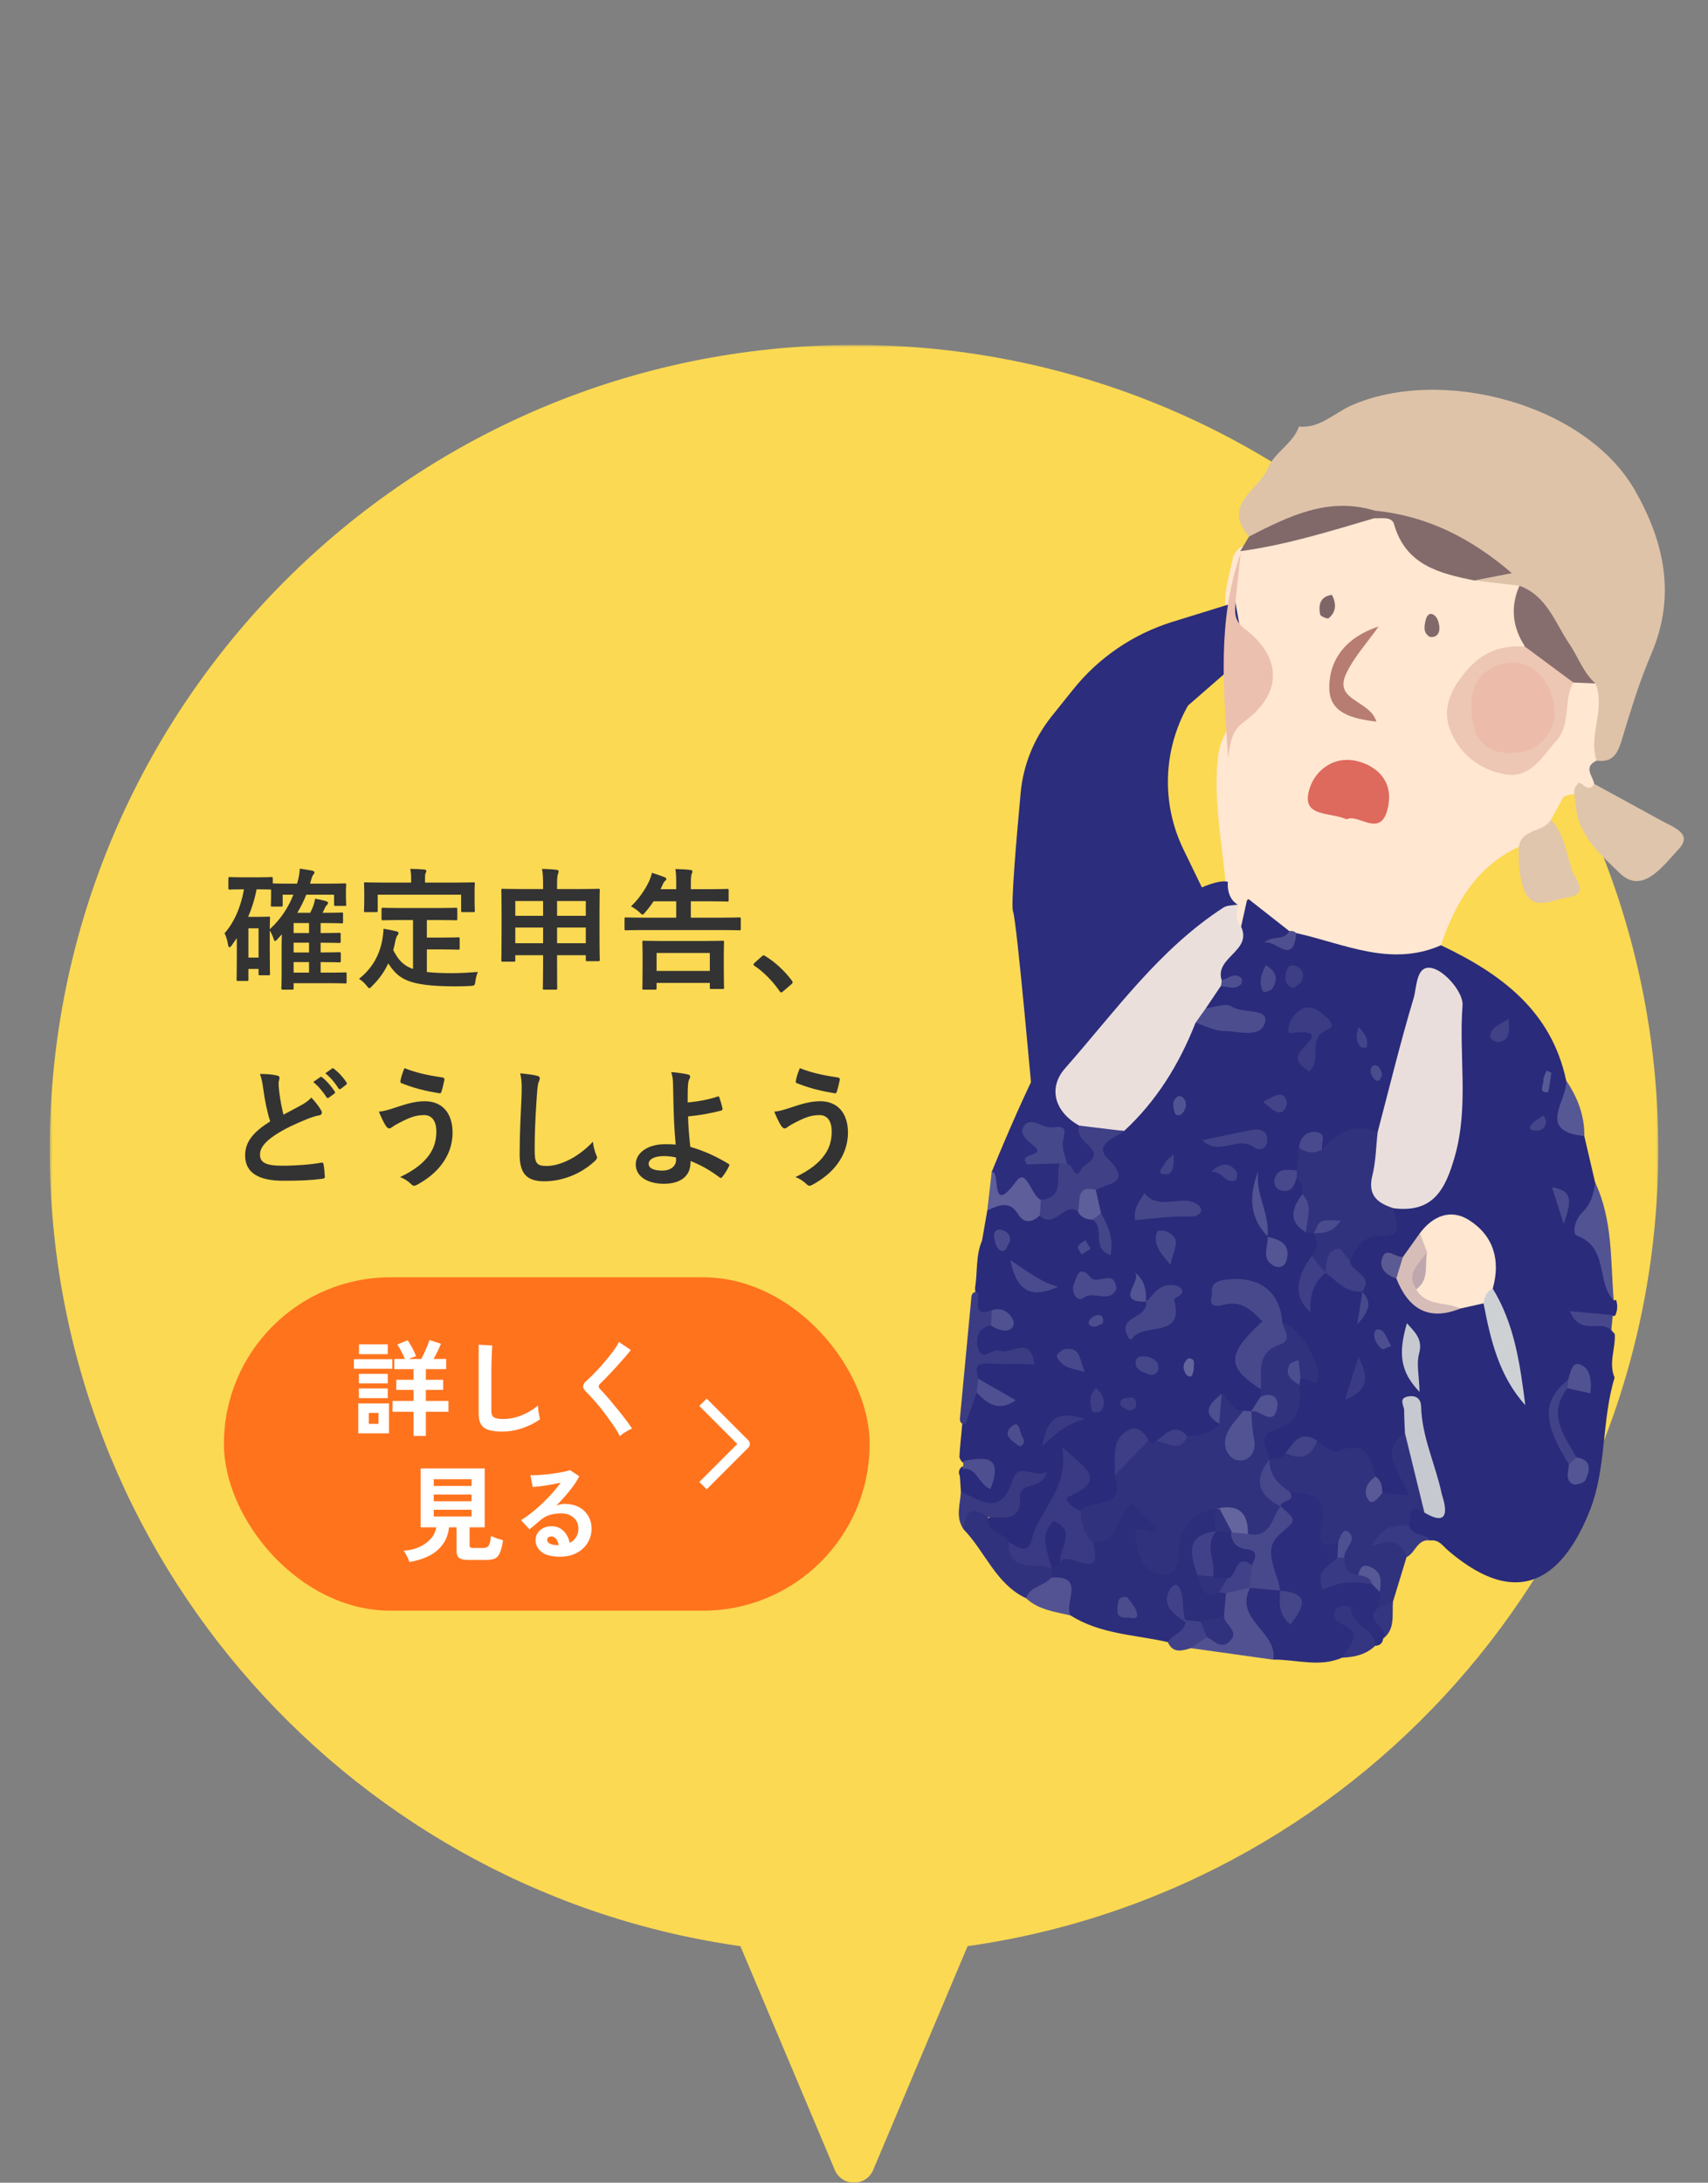<svg width="328" height="419" viewBox="0 0 328 419" fill="none" xmlns="http://www.w3.org/2000/svg">
<rect x="0" y="0" width="328" height="419" fill="#808080" stroke="none"/>
<mask id="path-1-outside-1_62_914" maskUnits="userSpaceOnUse" x="9.547" y="66.211" width="309" height="353" fill="black">
<rect fill="white" x="9.547" y="66.211" width="309" height="353"/>
<path fill-rule="evenodd" clip-rule="evenodd" d="M183.016 369.927C257.132 360.58 314.453 297.316 314.453 220.665C314.453 137.572 247.093 70.211 164 70.211C80.907 70.211 13.547 137.572 13.547 220.665C13.547 297.316 70.868 360.58 144.983 369.927L164 415L183.016 369.927Z"/>
</mask>
<path fill-rule="evenodd" clip-rule="evenodd" d="M183.016 369.927C257.132 360.58 314.453 297.316 314.453 220.665C314.453 137.572 247.093 70.211 164 70.211C80.907 70.211 13.547 137.572 13.547 220.665C13.547 297.316 70.868 360.58 144.983 369.927L164 415L183.016 369.927Z" fill="#FBD952"/>
<path d="M183.016 369.927L182.516 365.959C181.1 366.137 179.886 367.057 179.331 368.373L183.016 369.927ZM144.983 369.927L148.669 368.373C148.114 367.057 146.9 366.137 145.484 365.959L144.983 369.927ZM164 415L160.315 416.555C160.94 418.037 162.392 419 164 419C165.608 419 167.06 418.037 167.685 416.555L164 415ZM310.453 220.665C310.453 295.275 254.657 356.86 182.516 365.959L183.517 373.896C259.607 364.299 318.453 299.357 318.453 220.665H310.453ZM164 74.211C244.884 74.211 310.453 139.781 310.453 220.665H318.453C318.453 135.362 249.302 66.211 164 66.211V74.211ZM17.547 220.665C17.547 139.781 83.116 74.211 164 74.211V66.211C78.698 66.211 9.547 135.362 9.547 220.665H17.547ZM145.484 365.959C73.343 356.86 17.547 295.275 17.547 220.665H9.547C9.547 299.357 68.393 364.299 144.483 373.896L145.484 365.959ZM167.685 413.445L148.669 368.373L141.298 371.482L160.315 416.555L167.685 413.445ZM179.331 368.373L160.315 413.445L167.685 416.555L186.702 371.482L179.331 368.373Z" fill="#FBD952" mask="url(#path-1-outside-1_62_914)"/>
<rect x="43" y="245.189" width="124" height="64" rx="32" fill="#FF731D"/>
<path d="M79.42 275.649V271.009H75.38V268.929H79.42V266.809H76.1V264.869H79.42V262.829H75.72V260.869H77.76C77.587 260.442 77.367 259.976 77.1 259.469C76.847 258.962 76.58 258.502 76.3 258.089L78.28 257.269C78.547 257.642 78.833 258.116 79.14 258.689C79.447 259.262 79.7 259.809 79.9 260.329C79.713 260.396 79.487 260.476 79.22 260.569C78.967 260.662 78.713 260.762 78.46 260.869H80.9C81.167 260.376 81.447 259.789 81.74 259.109C82.047 258.429 82.293 257.809 82.48 257.249L84.68 257.949C84.493 258.416 84.273 258.909 84.02 259.429C83.767 259.949 83.513 260.429 83.26 260.869H85.68V262.829H81.78V264.869H85.1V266.809H81.78V268.929H86.12V271.009H81.78V275.649H79.42ZM68.8 275.149V269.409H74.7V275.149H68.8ZM67.96 262.749V260.909H75.34V262.749H67.96ZM68.94 259.949V258.049H74.46V259.949H68.94ZM68.92 268.389V266.529H74.46V268.389H68.92ZM68.92 265.569V263.729H74.46V265.569H68.92ZM70.82 273.329H72.68V271.229H70.82V273.329ZM96.4 274.809C95.333 274.809 94.467 274.702 93.8 274.489C93.147 274.276 92.667 273.916 92.36 273.409C92.067 272.902 91.92 272.216 91.92 271.349V258.129L94.54 258.289C94.513 258.516 94.487 258.896 94.46 259.429C94.433 259.962 94.413 260.536 94.4 261.149C94.387 261.642 94.373 262.182 94.36 262.769C94.36 263.356 94.36 264.002 94.36 264.709V270.869C94.36 271.456 94.52 271.856 94.84 272.069C95.173 272.282 95.747 272.389 96.56 272.389C97.867 272.389 99.1 272.142 100.26 271.649C101.433 271.156 102.447 270.542 103.3 269.809C103.313 270.062 103.34 270.369 103.38 270.729C103.433 271.076 103.487 271.409 103.54 271.729C103.607 272.036 103.66 272.276 103.7 272.449C102.74 273.142 101.62 273.709 100.34 274.149C99.073 274.589 97.76 274.809 96.4 274.809ZM119.04 275.689C118.8 275.196 118.473 274.642 118.06 274.029C117.66 273.402 117.213 272.762 116.72 272.109C116.24 271.442 115.747 270.796 115.24 270.169C114.733 269.542 114.253 268.982 113.8 268.489C113.36 267.982 112.98 267.582 112.66 267.289C112.207 266.849 111.98 266.462 111.98 266.129C111.98 265.782 112.2 265.422 112.64 265.049C112.973 264.756 113.367 264.382 113.82 263.929C114.273 263.476 114.747 262.976 115.24 262.429C115.733 261.882 116.213 261.322 116.68 260.749C117.16 260.176 117.587 259.622 117.96 259.089C118.347 258.542 118.647 258.049 118.86 257.609L121.14 259.149C120.847 259.549 120.44 260.042 119.92 260.629C119.413 261.216 118.867 261.829 118.28 262.469C117.707 263.096 117.147 263.696 116.6 264.269C116.053 264.829 115.587 265.296 115.2 265.669C114.893 265.976 114.907 266.302 115.24 266.649C115.533 266.942 115.893 267.336 116.32 267.829C116.76 268.309 117.22 268.849 117.7 269.449C118.193 270.036 118.68 270.629 119.16 271.229C119.64 271.829 120.073 272.396 120.46 272.929C120.847 273.449 121.153 273.882 121.38 274.229C121.167 274.309 120.907 274.436 120.6 274.609C120.293 274.782 119.993 274.962 119.7 275.149C119.42 275.349 119.2 275.529 119.04 275.689ZM78.62 299.849C78.527 299.529 78.367 299.149 78.14 298.709C77.927 298.282 77.72 297.942 77.52 297.689C78.653 297.609 79.667 297.362 80.56 296.949C81.453 296.536 82.18 296.009 82.74 295.369C83.313 294.716 83.66 293.989 83.78 293.189H80.78V281.889H93.08V293.189H90.18V296.589C90.18 296.802 90.227 296.949 90.32 297.029C90.427 297.109 90.627 297.149 90.92 297.149H92.78C93.14 297.149 93.413 297.082 93.6 296.949C93.8 296.816 93.947 296.582 94.04 296.249C94.147 295.916 94.227 295.442 94.28 294.829C94.547 294.976 94.913 295.129 95.38 295.289C95.86 295.449 96.267 295.576 96.6 295.669C96.44 296.722 96.24 297.522 96 298.069C95.773 298.616 95.46 298.982 95.06 299.169C94.66 299.356 94.12 299.449 93.44 299.449H89.96C89.12 299.449 88.527 299.322 88.18 299.069C87.847 298.816 87.68 298.396 87.68 297.809V293.189H86.22C86.087 294.842 85.4 296.262 84.16 297.449C82.92 298.622 81.073 299.422 78.62 299.849ZM83.3 291.109H90.56V289.809H83.3V291.109ZM83.3 288.189H90.56V286.889H83.3V288.189ZM83.3 285.249H90.56V283.949H83.3V285.249ZM107.54 298.829C105.94 298.829 104.76 298.529 104 297.929C103.24 297.316 102.86 296.569 102.86 295.689C102.86 295.116 103 294.629 103.28 294.229C103.56 293.829 103.927 293.522 104.38 293.309C104.833 293.082 105.32 292.969 105.84 292.969C106.827 292.969 107.62 293.276 108.22 293.889C108.833 294.502 109.227 295.262 109.4 296.169C109.893 295.942 110.293 295.596 110.6 295.129C110.92 294.662 111.08 294.102 111.08 293.449C111.08 292.889 110.947 292.389 110.68 291.949C110.413 291.509 110.033 291.162 109.54 290.909C109.06 290.642 108.5 290.509 107.86 290.509C106.967 290.509 106.187 290.616 105.52 290.829C104.867 291.042 104.273 291.382 103.74 291.849C103.5 292.062 103.18 292.336 102.78 292.669C102.393 293.002 102.027 293.302 101.68 293.569L100.04 291.809C100.64 291.462 101.28 291.022 101.96 290.489C102.64 289.956 103.327 289.362 104.02 288.709C104.713 288.056 105.373 287.382 106 286.689C106.627 285.982 107.187 285.289 107.68 284.609C107.107 284.742 106.48 284.869 105.8 284.989C105.133 285.109 104.487 285.209 103.86 285.289C103.247 285.369 102.727 285.422 102.3 285.449L101.86 283.169C102.22 283.196 102.667 283.196 103.2 283.169C103.747 283.129 104.333 283.082 104.96 283.029C105.587 282.962 106.193 282.882 106.78 282.789C107.38 282.696 107.913 282.602 108.38 282.509C108.86 282.402 109.213 282.296 109.44 282.189L111.24 283.389C110.787 284.282 110.16 285.222 109.36 286.209C108.573 287.182 107.727 288.122 106.82 289.029C107.047 288.922 107.3 288.842 107.58 288.789C107.86 288.722 108.133 288.689 108.4 288.689C109.453 288.689 110.367 288.889 111.14 289.289C111.913 289.689 112.513 290.249 112.94 290.969C113.38 291.676 113.6 292.502 113.6 293.449C113.6 294.449 113.347 295.356 112.84 296.169C112.347 296.982 111.647 297.629 110.74 298.109C109.833 298.589 108.767 298.829 107.54 298.829ZM107.28 296.629C107.213 296.122 107.053 295.716 106.8 295.409C106.56 295.102 106.24 294.949 105.84 294.949C105.627 294.949 105.447 295.002 105.3 295.109C105.153 295.216 105.08 295.376 105.08 295.589C105.08 295.869 105.227 296.102 105.52 296.289C105.827 296.476 106.333 296.582 107.04 296.609C107.08 296.622 107.12 296.629 107.16 296.629C107.2 296.629 107.24 296.629 107.28 296.629Z" fill="white"/>
<path d="M135 285.189L143 277.189L135 269.189" stroke="white" stroke-width="2" stroke-linejoin="round"/>
<path d="M59.524 169.626H62.789C65.219 169.626 66.054 169.575 66.206 169.575C66.459 169.575 66.484 169.6 66.484 169.853C66.484 170.005 66.433 170.334 66.433 170.79V171.498C66.433 173.194 66.484 173.473 66.484 173.624C66.484 173.878 66.459 173.903 66.206 173.903H64.434C64.181 173.903 64.156 173.878 64.156 173.624V171.752H58.815C58.36 172.89 57.803 174.055 57.094 175.219H59.575C59.777 174.839 59.929 174.434 60.106 174.055C60.258 173.65 60.435 173.017 60.511 172.511C61.27 172.637 62.004 172.815 62.561 172.966C62.865 173.068 62.991 173.169 62.991 173.346C62.991 173.523 62.89 173.624 62.738 173.776C62.612 173.903 62.46 174.105 62.283 174.536L61.954 175.219H62.865C64.814 175.219 65.446 175.168 65.598 175.168C65.851 175.168 65.877 175.194 65.877 175.447V176.965C65.877 177.218 65.851 177.244 65.598 177.244C65.446 177.244 64.814 177.193 62.865 177.193H61.574V179.117H61.625C64.13 179.117 64.991 179.066 65.143 179.066C65.396 179.066 65.421 179.091 65.421 179.344V180.711C65.421 180.989 65.396 181.015 65.143 181.015C64.966 181.015 64.105 180.964 61.574 180.964V182.837H61.625C64.13 182.837 64.991 182.786 65.143 182.786C65.421 182.786 65.446 182.812 65.446 183.065V184.482C65.446 184.71 65.421 184.735 65.143 184.735C64.966 184.735 64.105 184.685 61.574 184.685V186.709H63.371C65.472 186.709 66.13 186.659 66.282 186.659C66.535 186.659 66.56 186.684 66.56 186.937V188.506C66.56 188.759 66.535 188.785 66.282 188.785C66.13 188.785 65.472 188.734 63.371 188.734H56.386V189.696C56.386 189.949 56.36 189.974 56.107 189.974H54.31C54.057 189.974 54.032 189.949 54.032 189.696C54.032 189.569 54.083 189.012 54.083 187.241V181.293C54.083 180.635 54.108 179.977 54.133 179.344L53.121 180.458C53.02 180.584 52.918 180.635 52.817 180.635C52.716 180.635 52.615 180.534 52.564 180.281C52.438 179.85 52.083 179.066 51.805 178.61V182.71C51.805 186.304 51.855 186.785 51.855 186.962C51.855 187.19 51.83 187.215 51.552 187.215H49.932C49.679 187.215 49.654 187.19 49.654 186.962V186.001H47.705V188.025C47.705 188.278 47.679 188.304 47.426 188.304H45.705C45.452 188.304 45.427 188.278 45.427 188.025C45.427 187.873 45.477 187.114 45.477 183.52V180.078L44.49 181.496C44.313 181.723 44.187 181.85 44.06 181.85C43.959 181.85 43.858 181.698 43.807 181.394C43.655 180.534 43.428 179.724 43.124 179.142C44.921 177.142 46.287 174.08 46.844 170.714H46.667C44.87 170.714 44.313 170.765 44.136 170.765C43.883 170.765 43.858 170.739 43.858 170.486V168.639C43.858 168.385 43.883 168.36 44.136 168.36C44.313 168.36 44.87 168.411 46.667 168.411H49.552C51.374 168.411 51.931 168.36 52.083 168.36C52.362 168.36 52.387 168.385 52.387 168.639V169.575C52.665 169.6 53.551 169.626 55.728 169.626H57.044C57.373 168.537 57.55 167.55 57.575 166.74C58.461 166.867 59.296 167.019 59.904 167.12C60.258 167.196 60.385 167.297 60.385 167.5C60.385 167.677 60.283 167.778 60.106 167.981C59.954 168.158 59.828 168.613 59.6 169.423L59.524 169.626ZM49.552 170.714H49.274C48.92 172.587 48.363 174.358 47.654 176.003H49.78C50.919 176.003 51.4 175.953 51.552 175.953C51.83 175.953 51.855 175.978 51.855 176.231C51.855 176.383 51.805 176.864 51.805 178.383C54.032 176.333 55.424 174.08 56.335 171.752H54.285V173.751C54.285 174.004 54.26 174.029 54.007 174.029H52.286C52.033 174.029 52.007 174.004 52.007 173.751C52.007 173.574 52.058 173.321 52.058 171.574V170.765C51.881 170.765 51.299 170.714 49.552 170.714ZM49.654 178.205H47.705V183.824H49.654V178.205ZM56.386 186.709H59.347V184.685H56.386V186.709ZM56.386 179.117H59.347V177.193H56.386V179.117ZM56.386 182.837H59.347V180.964H56.386V182.837ZM79.316 176.611H76.987C74.532 176.611 73.722 176.662 73.571 176.662C73.292 176.662 73.267 176.636 73.267 176.383V174.536C73.267 174.282 73.292 174.257 73.571 174.257C73.722 174.257 74.532 174.308 76.987 174.308H84.124C86.554 174.308 87.389 174.257 87.541 174.257C87.794 174.257 87.82 174.282 87.82 174.536V176.383C87.82 176.636 87.794 176.662 87.541 176.662C87.389 176.662 86.554 176.611 84.124 176.611H81.973V179.977H85.061C87.136 179.977 87.82 179.926 87.972 179.926C88.25 179.926 88.275 179.952 88.275 180.205V182.052C88.275 182.28 88.25 182.305 87.972 182.305C87.82 182.305 87.136 182.255 85.061 182.255H81.973V186.583C83.264 186.735 84.859 186.81 86.858 186.81C88.3 186.81 90.097 186.709 91.768 186.583C91.515 187.19 91.363 187.798 91.287 188.405C91.186 189.19 91.16 189.19 90.376 189.265C89.414 189.316 88.402 189.341 87.389 189.341C78.329 189.316 76.557 187.949 74.558 184.938C73.798 186.583 72.786 187.975 71.47 189.265C71.217 189.544 71.065 189.696 70.913 189.696C70.787 189.696 70.66 189.544 70.407 189.215C69.977 188.658 69.471 188.228 68.939 187.899C71.343 186.026 73.014 183.343 73.495 179.901C73.571 179.319 73.647 178.838 73.647 178.281C74.482 178.408 75.317 178.585 76.051 178.762C76.405 178.838 76.532 178.939 76.532 179.117C76.532 179.319 76.405 179.471 76.304 179.597C76.177 179.749 76.076 180.002 75.975 180.382C75.848 181.091 75.697 181.749 75.519 182.381C76.43 184.153 77.342 185.317 79.316 186.001V176.611ZM81.619 169.423H87.567C89.92 169.423 90.755 169.373 90.907 169.373C91.16 169.373 91.186 169.398 91.186 169.626C91.186 169.803 91.135 170.233 91.135 170.942V172.03C91.135 174.282 91.186 174.662 91.186 174.814C91.186 175.067 91.16 175.092 90.907 175.092H88.832C88.579 175.092 88.554 175.067 88.554 174.814V171.752H72.533V174.814C72.533 175.067 72.508 175.092 72.229 175.092H70.179C69.926 175.092 69.901 175.067 69.901 174.814C69.901 174.637 69.951 174.282 69.951 172.03V171.169C69.951 170.233 69.901 169.803 69.901 169.626C69.901 169.398 69.926 169.373 70.179 169.373C70.356 169.373 71.166 169.423 73.545 169.423H78.961V169.195C78.961 168.082 78.936 167.424 78.784 166.791C79.721 166.791 80.632 166.842 81.492 166.918C81.72 166.943 81.872 167.019 81.872 167.171C81.872 167.348 81.796 167.474 81.72 167.651C81.619 167.879 81.619 168.208 81.619 169.17V169.423ZM104.296 170.663V169.879C104.296 168.487 104.245 167.702 104.093 166.791C105.055 166.816 106.017 166.867 106.877 166.968C107.105 166.993 107.282 167.095 107.282 167.221C107.282 167.424 107.232 167.576 107.156 167.753C107.029 168.082 106.979 168.639 106.979 169.828V170.663H111.433C113.888 170.663 114.749 170.613 114.9 170.613C115.153 170.613 115.179 170.638 115.179 170.891C115.179 171.043 115.128 171.979 115.128 174.789V178.484C115.128 183.191 115.179 184.077 115.179 184.229C115.179 184.482 115.153 184.507 114.9 184.507H112.774C112.521 184.507 112.496 184.482 112.496 184.229V183.368H106.979V185.014C106.979 188.025 107.004 189.569 107.004 189.696C107.004 189.949 106.979 189.974 106.751 189.974H104.498C104.271 189.974 104.245 189.949 104.245 189.696C104.245 189.544 104.296 188.025 104.296 185.039V183.368H98.956V184.33C98.956 184.583 98.93 184.609 98.677 184.609H96.551C96.298 184.609 96.273 184.583 96.273 184.33C96.273 184.178 96.323 183.293 96.323 178.56V175.27C96.323 171.979 96.273 171.068 96.273 170.891C96.273 170.638 96.298 170.613 96.551 170.613C96.728 170.613 97.589 170.663 100.019 170.663H104.296ZM106.979 181.065H112.496V178.054H106.979V181.065ZM98.956 181.065H104.296V178.054H98.956V181.065ZM112.496 172.966H106.979V175.801H112.496V172.966ZM98.956 172.966V175.801H104.296V172.966H98.956ZM125.783 189.974H123.632C123.379 189.974 123.354 189.949 123.354 189.696C123.354 189.544 123.404 188.911 123.404 185.52V183.622C123.404 181.698 123.354 181.04 123.354 180.863C123.354 180.61 123.379 180.584 123.632 180.584C123.784 180.584 124.67 180.635 127.099 180.635H135.274C137.729 180.635 138.59 180.584 138.767 180.584C139.02 180.584 139.045 180.61 139.045 180.863C139.045 181.015 138.995 181.698 138.995 183.242V185.418C138.995 188.81 139.045 189.443 139.045 189.594C139.045 189.822 139.02 189.848 138.767 189.848H136.59C136.337 189.848 136.312 189.822 136.312 189.594V188.683H126.087V189.696C126.087 189.949 126.062 189.974 125.783 189.974ZM126.087 182.938V186.38H136.312V182.938H126.087ZM138.767 178.534H123.404C121.152 178.534 120.367 178.585 120.215 178.585C119.962 178.585 119.937 178.56 119.937 178.307V176.383C119.937 176.13 119.962 176.105 120.215 176.105C120.367 176.105 121.152 176.155 123.404 176.155H129.858V173.017H125.505C125.024 173.751 124.492 174.46 123.936 175.092C123.683 175.396 123.531 175.573 123.404 175.573C123.252 175.573 123.1 175.421 122.822 175.143C122.316 174.637 121.658 174.257 121.177 173.979C122.569 172.688 123.784 170.942 124.568 169.347C124.872 168.664 125.049 168.183 125.201 167.55C125.986 167.778 126.821 168.082 127.428 168.31C127.783 168.436 127.96 168.563 127.96 168.74C127.96 168.892 127.833 169.018 127.681 169.145C127.504 169.297 127.378 169.499 127.251 169.828C127.125 170.106 126.998 170.41 126.846 170.689H129.858V170.081C129.858 168.714 129.858 167.93 129.706 166.816C130.668 166.842 131.731 166.892 132.566 166.993C132.819 167.019 132.971 167.12 132.971 167.272C132.971 167.449 132.895 167.576 132.819 167.778C132.718 168.056 132.667 168.613 132.667 169.676V170.689H136.236C138.666 170.689 139.526 170.638 139.678 170.638C139.906 170.638 139.931 170.663 139.931 170.916V172.789C139.931 173.042 139.906 173.068 139.678 173.068C139.526 173.068 138.666 173.017 136.236 173.017H132.667V176.155H138.767C141.019 176.155 141.804 176.105 141.956 176.105C142.234 176.105 142.259 176.13 142.259 176.383V178.307C142.259 178.56 142.234 178.585 141.956 178.585C141.804 178.585 141.019 178.534 138.767 178.534ZM144.866 184.862L146.284 183.596C146.461 183.419 146.587 183.394 146.663 183.394C146.739 183.394 146.84 183.419 146.992 183.546C148.865 184.71 150.536 186.228 152.029 188.177C152.181 188.38 152.206 188.456 152.206 188.557C152.206 188.683 152.155 188.785 151.953 188.962L150.409 190.278C150.232 190.43 150.131 190.506 150.055 190.506C149.928 190.506 149.827 190.455 149.7 190.253C148.359 188.304 146.638 186.583 144.917 185.418C144.765 185.317 144.689 185.241 144.689 185.165C144.689 185.089 144.74 185.014 144.866 184.862ZM49.907 206.158C51.121 206.158 52.286 206.234 53.222 206.461C53.526 206.537 53.678 206.664 53.678 206.866C53.678 207.221 53.501 207.575 53.501 207.929C53.501 208.435 53.576 209.043 53.627 209.625C53.855 211.397 54.108 212.662 54.437 213.978C55.702 213.295 56.614 212.814 58.031 212.055C58.765 211.624 59.372 211.194 59.777 210.688C60.587 211.523 61.245 212.409 61.625 213.067C61.726 213.219 61.802 213.421 61.802 213.599C61.802 213.852 61.65 214.054 61.296 214.105C60.536 214.231 59.676 214.535 58.866 214.864C56.689 215.75 54.665 216.686 52.918 217.825C50.717 219.268 49.932 220.457 49.932 221.647C49.932 223.115 50.97 223.773 54.133 223.773C56.968 223.773 59.727 223.545 61.675 223.191C61.954 223.14 62.08 223.191 62.131 223.494C62.257 224.178 62.333 225.089 62.384 225.848C62.409 226.127 62.232 226.253 61.928 226.278C59.625 226.582 57.601 226.658 54.386 226.658C49.603 226.658 47.072 225.089 47.072 221.799C47.072 218.989 48.92 217.142 51.881 215.269C51.273 213.32 50.818 211.042 50.565 209.094C50.388 207.752 50.21 206.866 49.907 206.158ZM60.157 207.702L61.498 206.765C61.625 206.664 61.726 206.689 61.878 206.816C62.662 207.423 63.574 208.435 64.282 209.524C64.383 209.676 64.383 209.802 64.206 209.929L63.143 210.713C62.966 210.84 62.84 210.815 62.713 210.637C61.954 209.473 61.144 208.511 60.157 207.702ZM62.485 206.031L63.751 205.12C63.903 205.019 63.978 205.044 64.13 205.171C65.067 205.879 65.978 206.892 66.535 207.777C66.636 207.929 66.661 208.081 66.459 208.233L65.446 209.018C65.244 209.169 65.117 209.094 65.016 208.942C64.333 207.853 63.523 206.892 62.485 206.031ZM77.671 205.044C80.024 205.981 82.403 206.461 85.01 206.841C85.289 206.892 85.39 207.094 85.339 207.297C85.238 207.828 84.96 209.043 84.782 209.524C84.707 209.777 84.631 209.903 84.428 209.878C81.669 209.423 79.695 208.942 77.089 207.929C76.962 207.879 76.835 207.752 76.911 207.423C77.089 206.487 77.367 205.803 77.671 205.044ZM72.761 213.396C73.798 213.295 74.406 213.092 75.772 212.662C77.898 211.953 79.645 211.397 81.568 211.397C84.96 211.397 86.909 213.7 86.909 217.42C86.909 219.901 86.023 221.925 84.859 223.469C83.669 225.089 81.973 226.43 79.974 227.493C79.797 227.569 79.67 227.62 79.544 227.62C79.316 227.62 79.164 227.519 78.936 227.291C78.379 226.759 77.696 226.278 76.835 225.949C79.62 224.633 81.341 223.216 82.403 221.723C83.137 220.685 83.796 219.293 83.796 217.243C83.796 215.142 82.91 214.054 81.442 214.054C80.024 214.054 78.911 214.434 77.468 215.142C75.975 215.876 75.621 216.129 75.317 216.357C75.115 216.509 74.963 216.61 74.76 216.61C74.431 216.61 74.203 216.281 74.052 216.054C73.697 215.522 73.166 214.408 72.761 213.396ZM99.892 206.031C101.056 206.158 102.271 206.284 103.056 206.487C103.486 206.588 103.663 206.714 103.663 206.968C103.663 207.246 103.511 207.55 103.41 207.803C103.283 208.157 103.182 208.942 103.056 210.89C102.803 214.788 102.676 217.37 102.676 220.685C102.676 223.241 102.98 223.823 105.005 223.823C107.257 223.823 110.775 222.457 113.863 219.167C113.964 220.128 114.192 220.963 114.445 221.571C114.571 221.849 114.647 222.026 114.647 222.178C114.647 222.406 114.546 222.609 114.141 222.963C111.408 225.469 107.839 226.759 104.549 226.759C101.309 226.759 99.791 225.469 99.791 221.596C99.791 217.344 100.019 213.7 100.145 210.663C100.196 209.169 100.272 207.55 99.892 206.031ZM132.06 211.624C134.161 211.447 136.109 211.068 137.83 210.486C137.982 210.435 138.083 210.486 138.134 210.637C138.337 211.245 138.615 212.105 138.742 212.789C138.792 213.067 138.691 213.118 138.539 213.168C136.413 213.75 134.262 214.105 132.136 214.307C132.186 216.357 132.313 217.749 132.566 220.154C135.198 220.913 137.527 221.976 139.906 223.418C140.083 223.52 140.108 223.646 140.007 223.849C139.627 224.633 139.121 225.418 138.666 225.975C138.514 226.127 138.438 226.202 138.235 226.051C136.362 224.659 134.793 223.747 132.617 222.862C132.617 223.014 132.617 223.241 132.591 223.444C132.49 225.62 130.87 227.24 127.479 227.24C124.366 227.24 122.088 225.848 122.088 223.52C122.088 221.242 124.492 219.647 127.631 219.647C128.441 219.647 129.2 219.647 129.757 219.723C129.453 216.408 129.377 214.003 129.327 211.599C129.301 210.688 129.276 209.397 129.251 208.106C129.225 207.271 129.149 206.512 128.896 205.803C129.985 205.879 131.073 206.031 132.136 206.259C132.414 206.335 132.541 206.487 132.541 206.689C132.541 206.816 132.49 206.942 132.414 207.069C132.212 207.423 132.161 207.803 132.111 208.435C132.06 209.195 132.06 210.308 132.06 211.624ZM129.833 222.533L129.807 222.178C128.896 222.001 128.188 221.925 127.479 221.925C125.707 221.925 124.568 222.507 124.568 223.418C124.568 224.279 125.581 224.709 127.175 224.709C129.073 224.709 129.909 223.596 129.833 222.533ZM153.598 205.044C155.952 205.981 158.331 206.461 160.938 206.841C161.216 206.892 161.317 207.094 161.267 207.297C161.165 207.828 160.887 209.043 160.71 209.524C160.634 209.777 160.558 209.903 160.355 209.878C157.597 209.423 155.623 208.942 153.016 207.929C152.889 207.879 152.763 207.752 152.839 207.423C153.016 206.487 153.294 205.803 153.598 205.044ZM148.688 213.396C149.726 213.295 150.333 213.092 151.7 212.662C153.826 211.953 155.572 211.397 157.496 211.397C160.887 211.397 162.836 213.7 162.836 217.42C162.836 219.901 161.95 221.925 160.786 223.469C159.596 225.089 157.9 226.43 155.901 227.493C155.724 227.569 155.597 227.62 155.471 227.62C155.243 227.62 155.091 227.519 154.863 227.291C154.307 226.759 153.623 226.278 152.763 225.949C155.547 224.633 157.268 223.216 158.331 221.723C159.065 220.685 159.723 219.293 159.723 217.243C159.723 215.142 158.837 214.054 157.369 214.054C155.952 214.054 154.838 214.434 153.395 215.142C151.902 215.876 151.548 216.129 151.244 216.357C151.042 216.509 150.89 216.61 150.687 216.61C150.358 216.61 150.131 216.281 149.979 216.054C149.624 215.522 149.093 214.408 148.688 213.396Z" fill="#333333"/>
<path d="M188.586 238.157C188.926 236.227 189.269 234.286 189.598 232.353C192.955 227.035 196.437 232.887 199.852 232.225C202.707 234.743 204.503 228.514 207.395 231.301C208.569 231.933 209.706 232.612 210.666 233.567C211.675 234.396 212.016 235.46 211.776 236.622C211.938 237.692 213.254 236.428 212.357 236.76C212.002 236.889 211.848 236.221 211.89 235.646C211.965 234.647 211.402 233.857 210.762 233.126C209.823 231.625 209.381 230.037 209.879 228.284C210.764 226.692 212.739 225.542 211.476 223.158C209.493 219.409 211.703 217.273 214.713 215.562C220.076 211.277 223.332 205.471 226.343 199.499C227.2 197.805 227.47 195.796 229.702 195.239C233.171 194.711 236.36 196.894 239.741 196.069C237.227 194.733 233.899 195.656 231.333 193.905C230.445 191.68 231.682 190.287 233.219 189.03C233.596 188.908 234.01 188.82 234.428 188.756C234.238 188.289 233.634 188.308 233.399 187.874C232.513 183.595 237.087 181.129 236.939 177.093C239.732 170.316 241.961 170.522 248.164 178.158C248.197 179.941 247.254 180.858 245.203 180.963C247.661 181.425 248.069 179.304 249.333 178.412C258.508 179.067 267.43 181.912 276.715 181.449C288.207 186.903 297.928 194.002 300.769 207.447C302.233 210.889 299.786 215.597 304.242 218.063C304.936 221.053 305.642 224.046 306.336 227.036C307.945 230.979 305.002 233.801 303.865 237.067C308.5 237.79 308.231 241.373 308.655 244.799C308.852 246.384 309.28 248.062 309.885 249.616L310.345 249.53C310.699 250.551 310.624 251.55 310.179 252.533C307.712 253.09 307.704 253.393 310.094 256.089C310.263 258.875 308.871 261.655 310.058 264.451C307.512 272.839 308.566 281.878 305.233 290.15C300.542 301.762 292.433 309.868 278.161 297.703C277.066 296.766 276.352 295.497 274.668 295.711C272.752 295.164 270.147 295.868 269.522 292.922C269.308 290.17 269.976 288.126 273.301 288.236C276.178 287.132 274.56 285.076 274.149 283.498C273.151 279.713 272.051 275.957 271.243 271.137C270.915 273.305 270.803 274.47 270.425 275.578C269.61 277.883 269.29 280.101 270.402 282.476C272.937 287.881 270.659 288.987 265.698 287.509C264.444 286.713 263.89 285.456 263.41 284.151C261.781 281.54 261.61 276.71 256.288 279.916C255.173 280.582 253.705 279.088 252.567 278.256C249.666 275.971 249.081 279.589 247.374 280.314C246.108 281.134 244.816 281.254 243.494 280.45C240.463 277.421 241.011 274.555 244.572 272.81C247.547 271.336 248.102 269.117 248.18 266.334C248.366 265.709 248.654 265.137 249.025 264.601C251.197 260.422 250.909 257.014 246.031 255.02C243.003 251.899 242.016 245.676 235.251 248.005C236.996 249.124 239.096 248.974 240.701 250.169C243.131 251.984 244.758 253.972 241.99 256.682C238.559 260.04 239.448 263.087 242.398 266.115C242.728 266.742 242.889 267.424 242.901 268.132C242.779 269.211 242.296 270.124 241.54 270.885C241.269 271.086 240.984 271.295 240.727 271.488C240.152 271.763 239.533 271.908 238.894 271.964C237.445 272.061 236.292 271.083 234.947 270.906C234.107 271.912 234.872 273.091 234.538 274.13C233.27 276.418 231.164 276.906 228.782 276.819C226.66 276.258 224.674 276.5 222.854 277.801C221.596 278.554 220.462 278.263 219.381 277.436C216.86 277.437 215.793 279.471 216.178 283.539C216.637 289.723 212.034 290.278 207.7 291.147C205.61 290.912 204.1 290.263 204.035 287.684C203.958 284.514 207.225 285.487 208.469 283.873C209.321 283.775 207.737 282.587 208.168 283.466C208.328 283.796 208.193 284.132 207.874 284.06C206.259 283.685 204.731 283.335 204.373 285.683C203.843 289.118 201.339 291.648 200.185 294.815C198.832 298.569 196.375 299.563 192.897 297.247C190.985 295.821 188.331 294.913 188.939 291.689C192.883 290.433 195.914 288.142 196.412 283.946C193.967 284.192 195.425 289.311 191.668 289.425C188.624 289.517 185.778 290.043 184.53 286.348C184.465 285.343 184.398 284.348 184.333 283.342C184.002 282.68 184.129 282.095 184.654 281.594C186.767 280.85 188.131 282.102 189.455 283.494C189.073 280.28 184.912 282.423 184.24 279.674C184.35 277.57 184.61 275.475 184.788 273.379C185.045 271.295 184.819 269.056 186.673 267.483C188.495 266.335 189.785 267.799 191.359 268.467C189.929 267.196 188.187 266.501 187.04 265.068C186.352 263.278 185.153 261.429 188.512 260.915C190.666 260.582 192.8 261.382 194.917 260.779C193.83 260.761 192.741 260.988 191.666 260.656C190 260.137 187.324 262.146 186.728 259.374C186.262 257.156 186.425 254.399 189.605 253.62C190.252 253.496 190.932 253.58 191.575 253.314C190.918 252.719 190.116 253.126 189.369 253.033C184.992 252.469 187.699 249.295 187.239 247.291C187.743 244.259 187.342 241.11 188.562 238.197L188.586 238.157Z" fill="#2A2B7A"/>
<path d="M276.726 181.452C267.04 185.706 258.099 181.152 248.947 179.119C248.3 179.713 247.853 179.557 247.603 178.742C245.053 176.738 242.503 174.734 239.551 172.422C239.095 174.506 238.708 176.199 238.336 177.884C235.597 177.303 236.059 174.963 235.681 173.078C235.108 164.042 233.014 155.105 233.817 145.985C234.148 142.233 235.722 139.273 238.515 136.559C243.341 131.867 243.197 126.869 238.386 122.324C233.282 117.504 235.835 112.124 236.813 106.791C237.144 106.114 237.609 105.536 238.188 105.051C246.5 102.219 254.838 99.454 263.622 98.348C266.219 98.065 268.576 98.826 269.706 101.182C272.701 107.487 278.398 108.82 284.447 109.682C286.954 110.135 289.607 110.057 291.795 111.66C293.54 115.737 292.578 120.03 292.796 124.228C290.841 126.217 287.921 126.205 285.682 127.651C280.349 131.089 278.586 137.48 281.94 141.872C284.23 144.867 287.145 147.379 291.119 146.297C295.771 145.029 297.626 140.849 299.134 136.695C299.974 134.386 298.533 131.103 302.07 129.949C303.499 129.647 304.858 129.817 306.142 130.552C310.299 135.594 308.431 140.803 306.57 146.026C303.965 147.281 305.914 148.977 306.152 150.504C306.555 153.055 304.51 152.035 303.401 152.409C302.298 152.445 301.198 152.434 300.202 153.018C299.419 154.464 298.625 155.907 297.839 157.363C297.227 160.798 294.446 161.66 291.679 162.55C283.535 166.36 279.42 173.354 276.723 181.462L276.726 181.452Z" fill="#FFE7D1"/>
<path d="M233.756 176.426L227.272 163.07C222.997 154.282 223.326 143.953 228.139 135.441L239.093 125.905L237.245 115.632L225.192 119.357C217.665 121.683 210.996 126.213 206.078 132.357L201.872 137.61C198.546 141.797 196.499 146.859 196.008 152.173C195.192 160.983 194.088 173.876 194.544 174.986C195.247 176.687 198.359 211.889 198.359 211.889L233.756 176.426Z" fill="#2C2D7C"/>
<path d="M235.796 169.261C235.546 172.662 237.693 173.654 237.693 173.654C226.503 181.499 218.544 192.608 209.014 202.134C204.899 206.251 203.037 211.004 208.419 215.801C209.625 218.732 212.941 221.316 209.544 224.954C206.956 227.73 205.53 226.882 204.378 223.85C202.631 222.226 203.174 219.1 200.633 217.932C198.803 221.908 203.704 221.853 204.301 224.344C204.967 227.431 205.03 230.256 201.272 231.438C198.517 231.662 196.578 229.065 193.221 229.968C189.236 231.047 191.319 226.771 190.422 225.013C197.691 207.31 201.458 200.694 206.625 190.878C209.963 182.35 230.791 167.969 235.793 169.271L235.796 169.261Z" fill="#2C2D7C"/>
<path d="M239.859 102.989C234.491 96.846 241.824 94.028 243.519 89.836C244.725 86.849 248.286 85.185 249.454 81.893C253.454 82.263 256.158 79.334 259.422 77.876C276.575 70.233 304.504 77.389 314.05 94.264C319.649 104.163 321.861 114.438 317.116 125.519C314.845 130.819 313.155 136.375 311.486 141.901C310.699 144.543 309.774 146.464 306.598 146.011C304.99 141.082 308.378 136.091 306.39 131.177C299.448 128.03 298.716 120.003 293.85 115.207C293.06 114.432 293.041 112.958 291.799 112.436C288.904 112.102 286.009 111.768 283.118 111.424C284.268 107.997 286.313 109.052 288.505 110.092C280.605 105.509 272.758 100.752 263.682 98.542C255.317 97.73 248.057 102.824 239.873 102.982L239.859 102.989Z" fill="#DEC3A9"/>
<path d="M273.541 290.35C269.867 288.175 271.141 291.584 270.619 292.944C269.761 293.933 266.106 294.3 269.932 296.355C270.639 296.742 270.886 298.002 270.107 298.921C269.241 301.751 268.385 304.584 267.519 307.414C266.738 308.696 265.869 309.682 264.273 308.455C263.718 307.597 263.474 306.644 263.346 305.655C263.3 303.445 262.251 302.51 260.005 303.074C258.089 302.962 257.184 301.823 256.902 300.048C256.156 299.321 258.358 297.722 256.064 297.462C252.934 297.915 251.862 295.917 252.284 293.553C253.049 289.213 250.579 287.926 247.179 287.16C244.479 285.933 242.422 284.287 243.134 280.871C243.364 280.61 243.602 280.364 243.832 280.104C245.035 280.204 246.137 280.051 246.881 278.934C248.876 278.072 251.033 277.611 252.958 276.587C254.168 277.335 255.698 278.977 256.515 278.68C261.305 276.948 262.848 277.76 264.142 283.429C264.058 284.696 263.757 286.062 265.486 286.565C266.868 286.695 268.25 286.825 270.453 287.035C269.169 282.754 264.432 278.866 269.791 275.107C274.429 279.365 275.371 284.519 273.527 290.357L273.541 290.35Z" fill="#31327E"/>
<path d="M247.655 286.35C253.513 286.827 254.788 288.181 253.744 293.107C253.111 296.101 253.761 297.387 256.963 296.098C257.801 296.911 257.549 297.916 257.481 298.894C254.514 306.805 261.807 301.122 263.228 303.212C264.177 303.73 264.379 304.788 264.967 305.574C264.882 306.57 264.793 307.577 264.708 308.573C265.131 310.542 267.719 312.182 265.619 314.539C265.504 315.479 264.952 315.914 264.041 315.936C263.149 314.238 261.854 313.148 259.556 312.898C261.934 314.506 261.347 316.269 257.794 318.185C253.431 320.138 248.975 318.541 244.547 318.584C242.199 314.128 234.74 311.26 240.13 304.399C241.839 303.393 243.478 303.764 245.08 304.653C246.549 305.595 246.401 307.629 248.245 309.047C248.049 306.946 246.06 306.565 245.739 305.201C242.947 300.894 239.365 296.598 246.742 293.041C247.674 292.591 246.455 291.441 246.134 290.629C245.817 290.077 245.624 289.503 245.515 288.883C245.551 287.461 247.175 287.37 247.661 286.329L247.655 286.35Z" fill="#2C2D7C"/>
<path d="M224.261 315.219C217.981 313.795 211.334 313.718 205.639 310.131C202.922 308.923 204.249 305.572 202.313 303.95C201.895 303.462 201.6 302.916 201.406 302.306C201.402 301.648 201.582 301.044 201.945 300.494C202.569 299.741 203.331 299.193 204.223 298.801C206.58 298.258 208.915 297.674 210.081 295.179C211.482 293.824 212.702 292.332 213.803 290.722C215.211 288.676 216.906 286.339 219.556 288.714C221.437 290.401 226.065 291.897 221.435 295.614C220.154 296.641 220.655 297.918 221.676 298.668C223.597 300.062 224.149 298.407 224.638 297.002C226.108 292.814 227.492 288.564 233.216 288.86C235.039 290.507 234.297 292.364 233.641 294.212C231.463 296.205 230.157 298.458 231.399 301.505C232.061 303.147 231.557 305.862 234.799 305.031C235.431 305.313 235.912 305.75 236.22 306.37C236.651 307.802 236.452 309.14 235.612 310.381C234.267 311.706 232.605 312.28 230.754 312.421C229.671 312.392 228.696 312.078 227.902 311.313C227.189 310.514 226.187 310.016 226.158 309.679C226.379 309.921 227.227 310.701 228.044 311.508C228.474 314.478 226.555 315.046 224.247 315.227L224.261 315.219Z" fill="#2C2D7B"/>
<path d="M303.239 150.271C304.2 150.475 305.05 152.231 306.158 150.483C310.511 152.86 314.861 155.247 319.214 157.624C321.417 158.82 325.143 160.071 322.367 163.002C319.503 166.035 315.452 171.909 311.059 167.618C307.65 164.278 302.98 160.445 302.619 154.56C302.529 153.089 301.665 151.493 303.231 150.257L303.239 150.271Z" fill="#DFC5AB"/>
<path d="M291.685 162.529C292.219 159.001 296.444 159.837 297.845 157.342C300.394 160.097 300.787 163.784 301.903 167.134C302.479 168.867 305.491 171.608 300.839 172.324C297.615 172.82 293.75 175.426 292.28 169.599C291.679 167.2 291.563 164.911 291.685 162.529Z" fill="#E0C6AD"/>
<path d="M202.036 301.214C201.993 301.753 201.961 302.295 201.921 302.824C201.75 305.92 199.289 306.22 197.058 306.812C191.248 304.083 189.222 297.914 185.115 293.649C184.206 291.97 184.188 290.097 185.851 289.207C187.611 288.264 189.023 289.436 189.741 291.246C189.163 294.409 192.888 294.004 193.697 296.018C194.954 300.197 200.459 297.562 202.036 301.214Z" fill="#31327E"/>
<path d="M235.052 310.214C235.179 308.761 235.296 307.304 235.427 305.84C236.409 304.513 237.775 304.145 239.337 304.304C239.58 304.471 239.821 304.648 240.051 304.822C236.958 310.911 245.4 313.238 244.53 318.603C239.244 317.862 233.957 317.121 228.671 316.38C228.686 314.753 229.718 313.968 231.106 313.489C233.513 313.725 234.36 312.063 235.052 310.214Z" fill="#515192"/>
<path d="M187.576 267.329C186.847 269.343 186.129 271.36 185.4 273.374C184.679 273.429 184.34 273.07 184.335 272.376C185.072 264.54 185.816 256.718 186.553 248.883C186.679 248.145 187.102 247.907 187.804 248.152C188.195 249.677 186.524 252.843 190.491 251.512C191.314 252.532 191.238 253.496 190.299 254.402C187.755 254.9 187.309 256.952 187.813 258.804C188.557 261.551 190.532 258.745 192.048 259.291C194.253 260.088 197.859 256.102 198.67 261.897C195.71 261.861 192.551 261.86 189.415 261.747C186.845 261.663 187.641 263.286 187.827 264.633C188.538 265.596 188.561 266.507 187.582 267.307L187.576 267.329Z" fill="#3B3C84"/>
<path d="M309.885 249.616C306.491 246.151 308.969 239.445 302.866 237.228C301.753 236.826 302.534 234.005 303.809 232.8C305.512 231.182 306.025 229.186 306.347 227.039C309.737 234.225 309.265 241.999 309.896 249.619L309.885 249.616Z" fill="#525393"/>
<path d="M189.73 291.243C186.553 288.9 185.233 290.139 185.104 293.646C183.412 291.323 184.402 288.788 184.536 286.326C188.354 288.016 192.19 291.26 194.439 284.145C195.628 280.389 198.456 283.944 201.059 282.535C200.036 286.446 195.717 283.915 195.874 287.684C196.069 292.274 192.451 291.173 189.74 291.246L189.73 291.243Z" fill="#3A3A83"/>
<path d="M190.439 224.994C192.272 224.519 189.976 233.804 195.164 226.754C197.156 224.048 197.932 229.445 199.887 230.333C200.654 231.383 200.569 232.379 199.68 233.312C198.255 234.708 196.627 234.892 195.578 233.171C193.799 230.234 191.745 231.454 189.601 232.342C189.885 229.89 190.159 227.435 190.443 224.983L190.439 224.994Z" fill="#5D5E9A"/>
<path d="M197.047 306.808C197.837 304.472 200.561 304.473 201.91 302.82C208.751 302.404 204.088 307.849 205.643 310.12C202.632 309.388 199.463 309.066 197.047 306.808Z" fill="#535393"/>
<path d="M257.787 318.207C259.072 315.865 262.152 313.448 257.204 311.493C256.353 311.157 255.6 309.465 257.064 308.492C257.946 307.897 259.442 308.155 259.511 309.068C259.74 312.319 264.256 312.572 264.045 315.961C262.301 317.637 260.109 318.1 257.798 318.21L257.787 318.207Z" fill="#353681"/>
<path d="M304.253 218.066C294.956 217.188 301.011 211.288 300.78 207.45C302.949 210.656 304.297 214.134 304.253 218.066Z" fill="#565795"/>
<path d="M270.104 298.932C269.249 295.612 266.722 295.541 263.442 296.818C265.381 292.91 267.848 292.588 270.608 292.941C271.221 294.943 273.667 294.263 274.671 295.701C272.146 295.348 271.823 298.128 270.096 298.918L270.104 298.932Z" fill="#393A84"/>
<path d="M231.786 314.279C230.755 314.982 229.724 315.684 228.682 316.384C226.968 316.895 225.255 317.441 224.261 315.22C225.226 313.675 227.668 313.322 227.643 311.002C228.614 311.091 229.582 311.192 230.554 311.282C231.575 312.032 232.635 312.77 231.786 314.279Z" fill="#404188"/>
<path d="M265.613 314.561C267.011 312.312 261.397 311.133 264.701 308.595C265.639 308.205 266.577 307.815 267.515 307.425C267.268 309.911 268.034 312.664 265.613 314.561Z" fill="#353681"/>
<path d="M234.018 289.557C228.846 290.248 226.386 293.46 226.378 298.413C226.378 300.938 225.136 302.505 223.16 302.28C219.308 301.849 218.362 298.48 218.088 295.263C217.742 291.179 221.237 295.531 222.171 293.262C220.654 291.812 219.008 290.241 217.435 288.739C214.18 290.799 215.131 296.554 209.899 296.065C206.15 295.171 205.772 292.968 207.53 289.946C209.737 287.738 216.4 289.852 214.039 283.231C215.76 280.526 215.163 275.593 220.582 276.479C220.988 277.363 221.47 277.401 222.032 276.617C223.936 275.705 226.059 276.266 228.013 275.698C230.355 275.679 232.48 275.091 234.135 273.317C233.034 271.298 233.492 269.404 234.597 267.549C236.122 268.461 236.501 270.852 238.768 270.811C239.547 272.769 237.448 274.257 238.085 276.889C239.072 274.6 238.602 272.276 240.271 270.93L240.212 270.971C240.536 269.881 244.387 271.028 241.991 268.189C242.032 267.697 242.084 267.207 242.125 266.715C237.564 260.542 244.163 257.94 246.229 253.882C249.627 254.577 254.462 262.827 252.85 265.4C252.694 265.647 250.827 264.821 249.751 264.489C247.713 264.668 249.696 265.423 249.55 265.873C249.838 269.599 249.629 273.059 245.152 274.333C241.253 275.438 243.267 277.94 243.821 280.101L243.787 280.138C241.433 283.863 245.227 286.144 245.915 289.155L245.9 289.127C245.567 293.044 244.759 296.467 239.523 295.4C238.072 293.489 238.016 290.407 234.907 289.845C234.605 289.755 234.309 289.644 234 289.54L234.018 289.557Z" fill="#31327E"/>
<path d="M207.235 216.071C202.386 213.347 201.297 208.725 204.551 205.056C214.103 194.233 222.56 182.239 234.955 174.212C235.684 173.737 236.773 173.826 237.704 173.657C237.587 175.114 237.063 176.637 238.335 177.884C240.526 182.553 233.238 183.764 234.593 188.124C235.56 188.659 235.505 189.042 234.434 189.287C233.483 190.706 232.521 192.122 231.57 193.541C232.061 195.284 230.544 195.607 229.588 196.333C226.485 204.227 222.142 211.317 215.86 217.113C213.014 216.536 209.803 218.961 207.235 216.071Z" fill="#EBDFDC"/>
<path d="M264.561 217.329C266.826 208.739 268.915 200.108 271.471 191.605C272.117 189.437 271.9 184.922 275.236 185.904C277.698 186.626 281.035 190.638 280.861 192.957C280.126 202.602 282.116 212.318 279.387 221.956C277.552 228.431 275.171 232.877 267.607 231.939C263.548 233.384 262.339 230.898 262.024 227.658C261.678 223.973 262.595 220.5 264.558 217.339L264.561 217.329Z" fill="#EADEDC"/>
<path d="M264.561 217.329C264.245 220.123 264.213 222.99 263.538 225.69C262.606 229.451 264.527 230.963 267.599 231.925C267.881 234.251 270.03 237.404 265.011 237.225C261.874 237.112 260.567 239.529 259.23 241.808C256.427 240.339 256.097 243.458 254.569 244.33C251.747 244.816 252.137 242.678 251.9 241.069C253.004 239.731 253.082 238.286 252.327 236.758C253.08 236.125 253.907 235.632 254.802 235.229C253.885 235.59 253.072 236.111 252.317 236.755C251.819 236.689 251.319 236.634 250.819 236.579C249.089 234.267 250.549 231.649 250.101 229.214C250.183 228.029 250.069 226.915 248.98 226.156C248.613 225.812 248.491 225.47 248.634 225.149C248.78 224.817 248.91 224.656 249.035 224.67C249.177 223.209 249.322 221.737 249.452 220.273C250.972 220.021 252.462 219.984 253.892 220.703C256.704 217.255 260.07 215.533 264.553 217.315L264.561 217.329Z" fill="#31327E"/>
<path d="M284.902 250.194C283.417 250.527 281.922 250.857 280.437 251.189C276.782 251.557 273.268 251.567 271.265 247.647C271.5 245.322 272.131 243.044 272.023 240.687C272.064 239.325 272.124 237.981 272.678 236.714C275.173 233.382 278.628 231.993 282.122 234.219C286.811 237.201 288.21 241.927 286.659 247.371C286.509 248.583 286.128 249.667 284.899 250.205L284.902 250.194Z" fill="#FFE7D1"/>
<path d="M246.239 253.885C246.636 255.353 248.158 257.298 245.837 258.074C241.128 259.654 242.335 263.407 242.139 266.707C235.513 262.42 235.532 260.031 242.408 253.66C240.387 251.496 238.337 249.547 234.992 250.488C233.687 250.851 232.194 250.817 232.653 249.157C232.956 248.062 231.941 246.186 234.959 245.711C241.254 244.721 245.812 247.476 246.243 253.874L246.239 253.885Z" fill="#48498C"/>
<path d="M207.54 289.949C207.548 292.288 208.126 294.409 209.91 296.068C212.104 304.353 204.877 297.234 203.639 299.895C202.613 298.568 202.741 296.915 202.797 294.56C201.629 297.3 203.918 299.391 202.036 301.214C199.233 299.51 193.565 302.413 193.697 296.018C195.331 296.763 197.302 298.818 198.167 295.4C199.613 289.678 205.408 285.756 203.953 277.749C208.183 281.721 212.982 284.019 205.152 287.324C204.144 287.751 205.975 289.647 207.537 289.96L207.54 289.949Z" fill="#393A83"/>
<path d="M207.235 216.071C210.113 216.423 212.983 216.761 215.86 217.113C214.061 218.503 210.023 219.719 212.719 222.377C217.537 227.135 212.832 227.084 210.425 228.422C208.764 229.348 208.896 231.783 207.008 232.524C204.326 230.645 202.464 236.149 199.677 233.323C199.749 232.335 199.823 231.335 199.884 230.344C204.642 229.823 202.648 225.871 203.447 223.35C203.996 222.727 204.49 222.803 204.939 223.465C206.082 223.371 206.336 226.817 207.611 224.508C208.297 223.268 211.567 222.422 209.281 220.121C208.107 218.937 206.76 218.019 207.224 216.067L207.235 216.071Z" fill="#404087"/>
<path d="M284.902 250.194C285.084 248.992 285.422 247.895 286.662 247.36C290.872 254.238 291.919 261.96 292.914 269.736C287.855 264.131 286.25 257.218 284.899 250.205L284.902 250.194Z" fill="#CED1D4"/>
<path d="M273.54 290.35C272.294 285.27 271.048 280.19 269.804 275.1C269.751 273.663 269.643 272.21 269.65 270.768C269.658 269.796 268.416 268.369 270.531 268.048C272.055 267.821 272.874 268.617 272.908 270.001C273.06 275.917 275.705 281.19 276.88 286.824C276.969 287.273 279.546 293.959 273.54 290.35Z" fill="#C6C9D0"/>
<path d="M220.098 249.915C221.116 248.903 221.989 247.589 223.209 247.001C224.141 246.551 225.95 246.55 226.603 247.155C228.106 248.577 225.317 248.991 225.47 249.542C227.567 257.047 219.63 253.814 217.468 256.893C216.818 257.815 215.948 255.454 216.173 254.617C216.75 252.522 220.256 252.698 220.158 249.874L220.109 249.918L220.098 249.915Z" fill="#46478B"/>
<path d="M272.67 236.7C273.13 237.917 273.589 239.134 274.048 240.351C272.713 242.548 272.546 245.082 271.976 247.507C273.888 250.824 277.67 249.837 280.437 251.19C274.269 253.685 270.446 251.184 268.156 245.43C266.851 243.503 268.395 242.46 269.435 241.255C270.521 239.735 271.605 238.226 272.681 236.703L272.67 236.7Z" fill="#D6BDB7"/>
<path d="M251.325 205.707C250.569 204.895 249.01 204.454 249.285 202.622C249.522 201.037 255.976 197.347 247.851 198.332C247.01 198.434 247.45 196.287 248.178 195.341C249.706 193.365 251.551 192.612 253.709 194.393C254.729 195.226 256.788 196.907 255.125 197.563C250.667 199.323 254.214 203.421 251.333 205.721L251.325 205.707Z" fill="#3B3C84"/>
<path d="M229.588 196.333C230.252 195.403 230.906 194.471 231.57 193.541C233.242 193.37 235.385 192.482 236.465 193.191C238.644 194.627 243.468 193.492 242.973 196.022C242.298 199.508 237.889 197.913 235.08 197.921C233.246 197.927 231.415 196.9 229.588 196.333Z" fill="#4C4D8F"/>
<path d="M218.003 234.202C217.575 232.09 218.784 230.595 219.795 229.053C222.678 232.659 227.255 228.962 230.135 231.357C231.302 232.327 230.497 233.649 228.251 233.544C224.891 233.389 221.484 233.947 218.011 234.216L218.003 234.202Z" fill="#46478B"/>
<path d="M272.608 267.187C268.965 263.413 268.441 259.969 270.181 254.006C271.711 255.729 273.278 257.053 272.517 259.844C271.985 261.788 272.517 264.024 272.608 267.187Z" fill="#C6CAD0"/>
<path d="M240.281 270.933C240.427 272.573 240.427 274.228 240.76 275.831C241.135 277.645 240.952 279.246 239.276 280.144C238.621 280.489 237.311 280.393 236.72 279.935C234.974 278.581 234.91 276.589 235.823 274.783C236.56 273.335 237.778 272.124 238.782 270.803C239.285 270.847 239.781 270.877 240.285 270.922L240.281 270.933Z" fill="#525393"/>
<path d="M254.555 244.338C254.768 242.757 254.572 240.89 256.141 239.96C258.01 238.85 257.996 241.499 259.231 241.808C259.102 244.212 264.034 244.683 261.587 247.97L261.618 247.944C258.499 248.248 256.738 245.88 254.555 244.338Z" fill="#3E3F86"/>
<path d="M300.998 266.484C297.119 271.505 300.355 275.581 302.762 279.761C303.145 281.156 302.521 281.475 301.289 281.119C296.175 272.939 296.152 268.916 301.151 264.827C301.524 265.232 301.632 265.616 301.458 265.964C301.284 266.311 301.126 266.487 300.99 266.47L300.998 266.484Z" fill="#414288"/>
<path d="M251.897 241.08C252.783 242.166 253.68 243.255 254.566 244.341C252.358 246.079 251.397 248.607 251.685 251.925C248.529 249.248 248.599 245.636 251.894 241.091L251.897 241.08Z" fill="#3E3F86"/>
<path d="M243.456 237.368C240.202 234.074 239.601 229.879 241.651 224.783C240.957 229.203 243.953 233.019 243.397 237.41L243.456 237.368Z" fill="#515392"/>
<path d="M230.907 218.871C234.412 218.142 237.409 217.461 240.417 216.901C242.031 216.607 243.491 217.03 243.362 218.999C243.261 220.519 241.952 221.092 240.77 220.212C237.756 217.952 234.097 222.076 230.903 218.882L230.907 218.871Z" fill="#424388"/>
<path d="M214.393 247.429C213.068 250.381 210.094 247.593 208.054 249.157C206.835 250.098 205.583 247.952 206.238 246.503C206.669 245.528 207.139 242.415 209.429 245.211C210.704 246.765 214.075 243.412 214.393 247.429Z" fill="#4A4B8E"/>
<path d="M194.033 241.905C197.589 244.279 200.119 246.23 203.221 247.013C198.832 248.935 195.417 248.81 194.033 241.905Z" fill="#4A4B8E"/>
<path d="M220.596 276.471C218.411 278.721 216.237 280.973 214.053 283.223C214.29 280.1 213.136 276.445 216.73 274.509C218.525 273.529 219.692 275.051 220.607 276.474L220.596 276.471Z" fill="#3D3E86"/>
<path d="M184.905 281.974C184.953 281.46 185 280.946 185.048 280.431C188.827 279.807 192.792 278.992 190.222 285.847C187.955 285.02 187.574 281.607 184.905 281.974Z" fill="#4D4F90"/>
<path d="M300.998 266.484C301.055 265.938 301.101 265.388 301.158 264.841C301.557 263.504 301.909 261.296 303.479 261.939C305.596 262.793 305.624 265.302 305.424 267.474C303.946 267.151 302.483 266.821 301.005 266.498L300.998 266.484Z" fill="#515292"/>
<path d="M207.011 232.513C207.593 230.679 206.441 227.412 210.429 228.412C210.769 229.91 211.109 231.409 211.45 232.908C211.064 233.533 210.511 233.931 209.813 234.146C208.6 234.079 207.543 233.764 207.008 232.524L207.011 232.513Z" fill="#5C5F9A"/>
<path d="M243.394 237.42C245.957 237.961 248.012 238.948 247.004 242.135C246.677 243.153 245.613 243.494 244.697 243.022C242.043 241.679 243.577 239.33 243.457 237.368L243.397 237.409L243.394 237.42Z" fill="#545594"/>
<path d="M224.778 242.796C222.618 240.273 221.283 238.643 222.27 236.354C222.356 236.145 223.722 236.211 224.301 236.513C227.12 238.01 225.208 240.012 224.782 242.785L224.778 242.796Z" fill="#46488C"/>
<path d="M309.707 252.463C309.614 253.445 309.521 254.427 309.431 255.398C307.487 253.175 303.467 256.616 301.46 251.686C304.671 251.984 307.193 252.231 309.707 252.463Z" fill="#47488C"/>
<path d="M200.164 277.619C201.091 271.824 203.412 270.813 208.348 272.377C204.836 273.444 202.874 274.985 200.164 277.619Z" fill="#393A83"/>
<path d="M301.289 281.119C301.776 280.665 302.274 280.215 302.762 279.761C305.808 280.258 305.321 282.285 304.449 284.15C304.195 284.685 302.616 285.178 302.055 284.893C300.463 284.09 301.229 282.463 301.289 281.119Z" fill="#545594"/>
<path d="M187.577 267.329C187.655 266.436 187.743 265.547 187.825 264.643C190.222 266.015 192.609 267.383 195.076 268.799C191.879 271.017 189.646 269.566 187.577 267.329Z" fill="#4F5091"/>
<path d="M260.869 260.473C262.825 264.156 262.99 266.835 258.291 268.735C259.208 265.814 259.963 263.397 260.869 260.473Z" fill="#3A3B84"/>
<path d="M208.348 263.347C206.14 262.76 203.762 262.58 202.93 260.289C202.848 260.053 203.871 259.101 204.466 258.997C207.773 258.42 207.283 261.562 208.348 263.347Z" fill="#48498D"/>
<path d="M249.046 224.673C249.027 225.172 249.01 225.66 248.991 226.159C248.554 227.626 247.996 228.986 246.047 228.512C244.885 228.236 244.528 227.226 244.803 226.262C245.469 223.948 247.434 224.686 249.049 224.662L249.046 224.673Z" fill="#48498D"/>
<path d="M209.802 234.143C210.347 233.73 210.893 233.317 211.439 232.904C212.881 235.354 213.9 237.888 213.255 240.96C209.456 239.641 212.318 235.667 209.805 234.132L209.802 234.143Z" fill="#45458A"/>
<path d="M252.947 276.584C251.83 279.703 249.735 280.312 246.871 278.931C248.414 276.901 249.779 274.407 252.947 276.584Z" fill="#424389"/>
<path d="M242.002 268.193C244.116 267.167 245.643 268.15 245.27 270.152C244.508 274.246 241.877 270.269 240.233 270.977C240.826 270.05 241.42 269.123 242.013 268.196L242.002 268.193Z" fill="#525393"/>
<path d="M247.116 211.992C246.896 213.007 246.21 213.812 245.248 213.455C244.243 213.085 243.444 212.178 242.554 211.502C243.578 211.02 244.569 210.294 245.636 210.142C246.667 209.991 247.129 210.963 247.127 211.995L247.116 211.992Z" fill="#424388"/>
<path d="M220.173 260.388C221.451 260.71 222.559 261.286 222.457 262.653C222.372 263.767 221.381 264.176 220.378 263.76C219.356 263.327 218.005 262.936 218.094 261.494C218.17 260.214 219.321 260.369 220.165 260.374L220.173 260.388Z" fill="#46478B"/>
<path d="M190.296 254.413C190.361 253.446 190.426 252.479 190.488 251.522C193.272 250.532 194.993 253.428 194.656 254.361C194.078 255.985 191.834 255.517 190.296 254.413Z" fill="#505191"/>
<path d="M220.144 249.881C213.604 250.035 219.785 245.606 217.741 244.151C219.881 245.599 220.134 247.706 220.095 249.925L220.144 249.881Z" fill="#525493"/>
<path d="M269.424 241.252C268.999 242.64 268.571 244.038 268.146 245.427C266.04 244.729 264.568 243.246 265.568 241.148C266.396 239.434 268.094 241.501 269.424 241.252Z" fill="#5C5A93"/>
<path d="M250.097 229.225C252.289 231.486 250.874 234.106 250.816 236.59C247.247 234.458 248.14 231.894 250.097 229.225Z" fill="#4B4C8F"/>
<path d="M300.284 234.979C299.276 231.778 298.741 230.104 298.055 227.915C302.199 228.586 301.73 230.713 300.284 234.979Z" fill="#4A4B8E"/>
<path d="M243.077 185.262C245.466 186.666 245.299 188.248 244.303 189.819C244.039 190.233 242.674 190.519 242.61 190.418C241.7 188.82 242.034 187.229 243.074 185.272L243.077 185.262Z" fill="#4B4C8E"/>
<path d="M249.933 188.501C249.609 188.722 248.741 189.743 248.202 189.583C246.847 189.203 246.661 187.856 246.98 186.588C247.26 185.451 248.06 184.973 249.151 185.568C250.05 186.058 250.581 186.839 249.936 188.49L249.933 188.501Z" fill="#3D3E86"/>
<path d="M289.69 195.564C289.953 198.108 289.929 199.768 287.709 200.046C287.22 200.112 286.172 199.412 286.178 199.074C286.188 197.069 288.066 196.759 289.69 195.564Z" fill="#404187"/>
<path d="M253.9 220.717C252.332 221.448 250.855 221.36 249.46 220.287C249.674 218.308 250.927 217.096 252.757 217.3C254.951 217.543 253.608 219.527 253.9 220.717Z" fill="#494A8D"/>
<path d="M265.485 286.565C264.769 287.432 263.608 288.965 262.899 288.073C261.645 286.49 262.386 284.632 264.142 283.429C265.308 284.164 265.408 285.368 265.485 286.565Z" fill="#585996"/>
<path d="M228.027 275.69C226.511 279.125 224.11 276.778 222.046 276.61C223.884 275.29 225.576 272.999 228.027 275.69Z" fill="#3F3F87"/>
<path d="M210.463 266.419C211.819 267.739 212.573 269.15 211.432 270.853C211.224 271.155 209.813 271.122 209.767 271.003C209.282 269.437 209.113 267.837 210.449 266.427L210.463 266.419Z" fill="#3D3E86"/>
<path d="M193.825 238.543C193.334 239.207 193.153 240.644 192.01 239.987C191.349 239.602 190.996 238.346 190.899 237.448C190.771 236.26 191.637 235.719 192.725 236.207C193.638 236.609 194.237 237.398 193.822 238.554L193.825 238.543Z" fill="#494A8D"/>
<path d="M232.561 224.906C235.059 222.749 236.405 223.514 237.471 224.9C237.732 225.248 237.496 226.552 237.249 226.631C235.13 227.28 234.855 224.814 232.561 224.906Z" fill="#424389"/>
<path d="M247.592 178.739C248.101 178.644 248.547 178.765 248.935 179.116C248.4 185.684 244.773 180.119 242.791 181.019C244.096 179.436 246.51 180.753 247.592 178.739Z" fill="#4E4F90"/>
<path d="M227.729 212.429C227.432 213.35 226.93 214.363 225.908 214.012C225.472 213.858 225.282 212.487 225.32 211.688C225.344 211.214 226.071 210.35 226.4 210.389C227.465 210.518 227.81 211.408 227.74 212.432L227.729 212.429Z" fill="#515493"/>
<path d="M267.175 258.383C266.442 258.634 265.569 259.161 265.338 258.951C264.715 258.401 264.112 257.588 263.962 256.792C263.82 256.045 263.92 254.607 265.345 255.419C266.009 255.793 266.267 256.856 267.175 258.383Z" fill="#4D4E90"/>
<path d="M249.547 265.884C248.124 264.944 246.584 264.003 247.651 261.961C247.895 261.494 248.784 261.347 249.373 261.065C249.5 262.218 249.618 263.357 249.745 264.51C249.656 264.965 249.589 265.427 249.544 265.895L249.547 265.884Z" fill="#4D4E90"/>
<path d="M195.858 277.686C194.612 276.822 192.528 275.579 193.983 274.087C195.892 272.131 195.751 275.048 196.374 275.914C196.757 276.44 196.852 277.266 195.858 277.686Z" fill="#4C4D8F"/>
<path d="M234.435 189.286C234.547 188.909 234.606 188.515 234.593 188.124C235.858 187.937 237.012 186.508 238.362 187.732C238.567 187.91 238.543 188.701 238.325 188.918C237.167 190.088 235.752 189.397 234.424 189.283L234.435 189.286Z" fill="#4E4F90"/>
<path d="M260.898 197.18C262.231 198.423 262.802 199.579 262.478 201.021C262.453 201.107 261.601 201.206 261.389 201.013C260.486 200.181 260.227 199.118 260.887 197.177L260.898 197.18Z" fill="#44448A"/>
<path d="M297.929 205.944C297.68 207.255 297.473 209.683 297.178 209.689C295.336 209.762 296.461 208.231 296.388 207.375C296.332 206.771 296.782 206.13 297.004 205.504C297.314 205.643 297.622 205.793 297.933 205.933L297.929 205.944Z" fill="#585997"/>
<path d="M265.458 206.194C265.141 207.063 264.89 207.904 264.029 207.248C263.569 206.9 263.213 206.124 263.204 205.523C263.186 204.754 263.87 204.195 264.605 204.684C265.077 204.989 265.234 205.764 265.458 206.194Z" fill="#4B4C8E"/>
<path d="M296.391 214.104C296.595 214.564 296.935 214.959 296.9 215.313C296.811 216.402 296.157 217.099 295.012 217.04C294.398 217.01 293.222 216.977 294.08 215.87C294.637 215.144 295.567 214.704 296.38 214.101L296.391 214.104Z" fill="#44458A"/>
<path d="M225.327 221.6C225.586 223.885 225.131 225.37 224.072 225.418C221.712 225.537 223.3 224.108 223.636 223.374C223.895 222.818 224.506 222.424 225.316 221.597L225.327 221.6Z" fill="#434489"/>
<path d="M209.43 239.727C208.739 240.156 208.233 240.475 207.713 240.801C207.454 240.29 206.86 239.643 207.002 239.286C207.202 238.77 207.929 238.458 208.436 238.058C208.726 238.543 209.013 239.039 209.43 239.727Z" fill="#4A4B8E"/>
<path d="M261.587 247.971C263.409 249.817 263.147 251.523 260.659 254.199C261.095 251.358 261.356 249.651 261.618 247.945L261.587 247.971Z" fill="#48498C"/>
<path d="M211.785 254.015C211.367 254.195 210.8 254.602 210.21 254.649C209.486 254.715 208.76 254.276 209.207 253.446C209.472 252.95 210.209 252.524 210.798 252.441C211.606 252.329 211.989 252.936 211.782 254.025L211.785 254.015Z" fill="#4C4D8F"/>
<path d="M229.25 262.95C229.03 263.53 229.086 264.604 228.105 264.112C227.613 263.872 227.261 262.886 227.283 262.259C227.305 261.713 227.978 260.716 228.299 260.741C229.808 260.838 229.126 262.103 229.25 262.95Z" fill="#62649D"/>
<path d="M234.596 267.549C234.445 269.476 234.286 271.39 234.135 273.318C230.477 271.089 232.507 269.322 234.596 267.549Z" fill="#4E4F90"/>
<path d="M216.583 270.708C216.196 270.428 215.245 270.075 215.176 269.596C215 268.334 216.255 268.379 217.052 268.264C217.949 268.132 218.25 268.856 218.178 269.61C218.106 270.363 217.729 270.92 216.583 270.708Z" fill="#3D3E86"/>
<path d="M302.14 131.016C300.158 134.476 301.767 138.971 298.863 142.216C296.141 145.245 293.912 149.454 289.094 148.641C284.05 147.796 280.039 144.547 278.361 139.773C276.788 135.277 279.268 131.248 282.328 127.991C285.124 125.031 288.756 123.718 292.904 124.178C297.119 124.929 300.857 126.336 302.148 131.03L302.14 131.016Z" fill="#EDC6B4"/>
<path d="M235.839 145.461C234.976 132.276 233.709 119.064 238.251 106.221C237.914 109.361 237.553 112.506 237.27 115.663C237.1 117.573 236.999 119.175 239.021 120.705C246.261 126.161 246.281 133.189 238.955 138.51C236.286 140.451 236.287 142.893 235.839 145.461Z" fill="#ECC0AE"/>
<path d="M258.61 157.28C255.359 155.854 250.37 156.834 251.25 152.305C252.062 148.12 255.97 145.01 260.523 146.085C264.251 146.972 267.478 149.741 266.616 154.604C265.407 161.383 260.833 156.005 258.61 157.28Z" fill="#DE695D"/>
<path d="M263.943 98.021C273.883 98.986 282.339 103.16 290.333 110.026C287.477 110.585 285.284 111.012 283.093 111.428C276.398 110.056 269.938 108.484 267.704 100.609C267.27 99.071 265.21 99.561 263.809 99.496C263.505 99.135 263.43 98.796 263.562 98.471C263.705 98.15 263.832 98 263.935 98.007L263.943 98.021Z" fill="#836A6B"/>
<path d="M302.14 131.015C299.051 128.733 295.972 126.454 292.897 124.164C290.445 120.452 289.998 116.549 291.785 112.443C297.052 114.353 298.604 119.512 301.352 123.571C303.056 126.087 304.029 129.089 306.383 131.199C304.968 131.141 303.563 131.087 302.151 131.019L302.14 131.015Z" fill="#876E6E"/>
<path d="M263.943 98.021C263.902 98.513 263.857 99.017 263.806 99.507C255.359 102.004 246.934 104.626 238.174 105.81C238.735 104.873 239.299 103.926 239.86 102.989C247.44 99.141 255.007 95.301 263.946 98.01L263.943 98.021Z" fill="#81696A"/>
<path d="M264.75 120.266C262.629 123.286 260.024 126.08 258.489 129.38C256.078 134.557 263.144 134.407 264.31 138.535C259.752 137.952 255.362 136.962 255.275 132.169C255.176 126.468 258.699 122.21 264.75 120.266Z" fill="#B77D72"/>
<path d="M255.791 114.193C256.635 115.853 256.644 117.441 255.146 118.685C254.927 118.867 253.581 118.302 253.509 117.951C253.188 116.153 253.452 114.517 255.78 114.189L255.791 114.193Z" fill="#7E6668"/>
<path d="M274.541 122.243C273.283 121.458 273.513 120.293 273.75 119.142C273.977 118.024 274.686 117.378 275.612 118.253C276.17 118.783 276.427 119.893 276.414 120.723C276.385 121.689 275.765 122.467 274.541 122.243Z" fill="#81696A"/>
<path d="M204.942 223.455C204.449 223.414 203.942 223.38 203.45 223.339C201.34 223.404 199.22 223.465 197.278 223.521C195.119 221.151 201.178 222.134 198.534 219.973C197.108 218.808 195.499 217.507 196.751 216.025C198.233 214.282 200.341 216.706 202.151 216.424C205.241 215.947 204.388 217.43 204.106 219.284C203.902 220.597 204.63 222.058 204.942 223.455Z" fill="#46488C"/>
<path d="M263.507 304.129C260.231 303.459 256.995 303.599 254.06 305.214C252.344 301.474 255.379 300.628 256.827 298.958C257.319 298.411 257.775 298.418 258.17 299.064C258.077 300.95 258.901 302.088 260.832 302.346C262.658 301.54 263.997 301.457 263.507 304.129Z" fill="#393A84"/>
<path d="M245.923 289.169C241.637 287.001 240.656 284.066 243.794 280.152C243.655 283.104 245.403 284.882 247.655 286.351C248.998 288.465 245.84 287.83 245.923 289.169Z" fill="#47488C"/>
<path d="M258.17 299.064L257.496 299.039L256.828 298.958C256.875 298.009 256.926 297.05 256.963 296.098C257.335 295.046 257.923 293.19 258.997 294.12C260.82 295.685 257.963 297.276 258.159 299.061L258.17 299.064Z" fill="#4F5091"/>
<path d="M263.507 304.129C263.118 302.792 262.016 302.511 260.832 302.346C261.161 301.164 261.45 300.076 263.161 300.797C265.532 301.785 265.216 303.675 264.964 305.585C264.475 305.098 263.996 304.615 263.507 304.129Z" fill="#575896"/>
<path d="M239.652 294.453C244.026 295.38 244.221 291.375 245.908 289.141C249.342 292.196 248.844 291.66 245.523 294.769C242.347 297.744 245.383 301.784 245.847 305.351L245.878 305.325C243.943 305.159 241.997 304.991 240.065 304.815L240.022 304.802C238.959 303.64 238.787 302.285 239.121 300.811C237.934 300.223 243.581 298.805 238.816 298.56C237.069 298.474 235.813 297.407 235.735 295.423C235.876 294.713 236.246 294.142 236.815 293.69C237.915 293.348 238.882 293.53 239.652 294.453Z" fill="#48498C"/>
<path d="M245.836 305.348C251.888 305.847 250.288 308.576 247.809 311.853C245.472 309.96 245.644 307.65 245.868 305.322L245.836 305.348Z" fill="#45458A"/>
<path d="M229.949 302.353C228.56 298.382 227.536 294.566 233.671 293.916C233.816 294.217 233.964 294.508 234.113 294.799C233.991 297.651 235.417 300.788 232.649 303.181C231.586 303.44 230.664 303.224 229.949 302.353Z" fill="#404188"/>
<path d="M202.036 301.214C201.31 298.133 199.391 295.037 202.29 291.966C207.014 293.843 203.201 297.264 203.639 299.895C203.108 300.336 202.577 300.777 202.05 301.207L202.036 301.214Z" fill="#2A2B7A"/>
<path d="M231.786 314.279C231.38 313.277 230.974 312.275 230.553 311.281C232.055 310.93 233.557 310.579 235.048 310.225C235.103 311.932 238.216 313.071 236.135 315.092C234.495 316.694 233.162 314.982 231.775 314.275L231.786 314.279Z" fill="#31327E"/>
<path d="M240.425 300.413C240.283 301.873 240.153 303.337 240.011 304.798C238.488 305.143 236.953 305.484 235.416 305.837C234.962 305.784 234.505 305.742 234.051 305.689C233.291 304.218 234.3 303.156 234.871 301.988C236.473 300.633 237.105 295.749 240.425 300.413Z" fill="#404188"/>
<path d="M227.587 311.384C224.727 309.476 223.104 307.712 224.674 305.08C225.826 303.145 227.122 304.588 227.207 308.206C227.234 309.142 227.417 310.065 227.577 311.381L227.587 311.384Z" fill="#404188"/>
<path d="M216.477 306.584C217.059 307.508 218.204 308.589 218.361 309.798C218.532 311.117 217.125 310.44 216.329 310.508C214.575 310.643 214.446 309.537 214.627 308.299C214.751 307.49 214.631 306.316 216.474 306.594L216.477 306.584Z" fill="#4B4C8E"/>
<path d="M235.778 302.927C235.209 303.85 234.63 304.769 234.062 305.692C230.578 307.179 230.843 304.041 229.952 302.342C230.941 302.449 231.934 302.545 232.913 302.649C233.959 301.857 234.895 302.065 235.778 302.927Z" fill="#31327E"/>
<path d="M233.674 293.905C232.941 292.383 233.03 290.942 234.018 289.557L234.155 289.492C237.309 289.821 237.499 291.709 236.627 294.162L236.381 294.159C235.391 294.921 234.489 294.875 233.667 293.891L233.677 293.894L233.674 293.905Z" fill="#31327E"/>
<path d="M236.613 294.17C235.787 292.608 234.971 291.05 234.141 289.5C237.881 288.797 239.713 290.451 239.638 294.46C238.635 294.361 237.617 294.269 236.61 294.18L236.613 294.17Z" fill="#64659E"/>
<path d="M252.313 236.766C252.772 235.975 253.05 234.766 253.721 234.484C254.69 234.068 255.949 234.337 257.453 234.292C256.008 236.621 254.174 236.709 252.313 236.766Z" fill="#4B4C8F"/>
<path d="M271.976 247.507C269.865 244.307 272.627 242.523 274.049 240.351C273.555 242.799 274.544 245.665 271.976 247.507Z" fill="#BEA8AE"/>
<path d="M298.47 137.977C297.538 141.856 294.762 144.752 289.602 144.53C283.887 144.284 282.607 140.145 282.567 135.507C282.522 130.691 285.461 127.645 289.995 127.245C294.845 126.811 298.909 131.932 298.473 137.967L298.47 137.977Z" fill="#ECBBAA"/>
<path d="M233.653 293.898C234.553 293.99 235.467 294.075 236.367 294.167C236.515 296.078 237.416 297.192 239.431 297.404C241.843 297.665 241.027 299.101 240.422 300.424C237.089 297.975 237.643 302.696 235.775 302.938C234.817 302.84 233.857 302.754 232.91 302.66C233.65 299.78 231.056 296.624 233.664 293.902L233.653 293.898Z" fill="#2B2C7A"/>
</svg>
